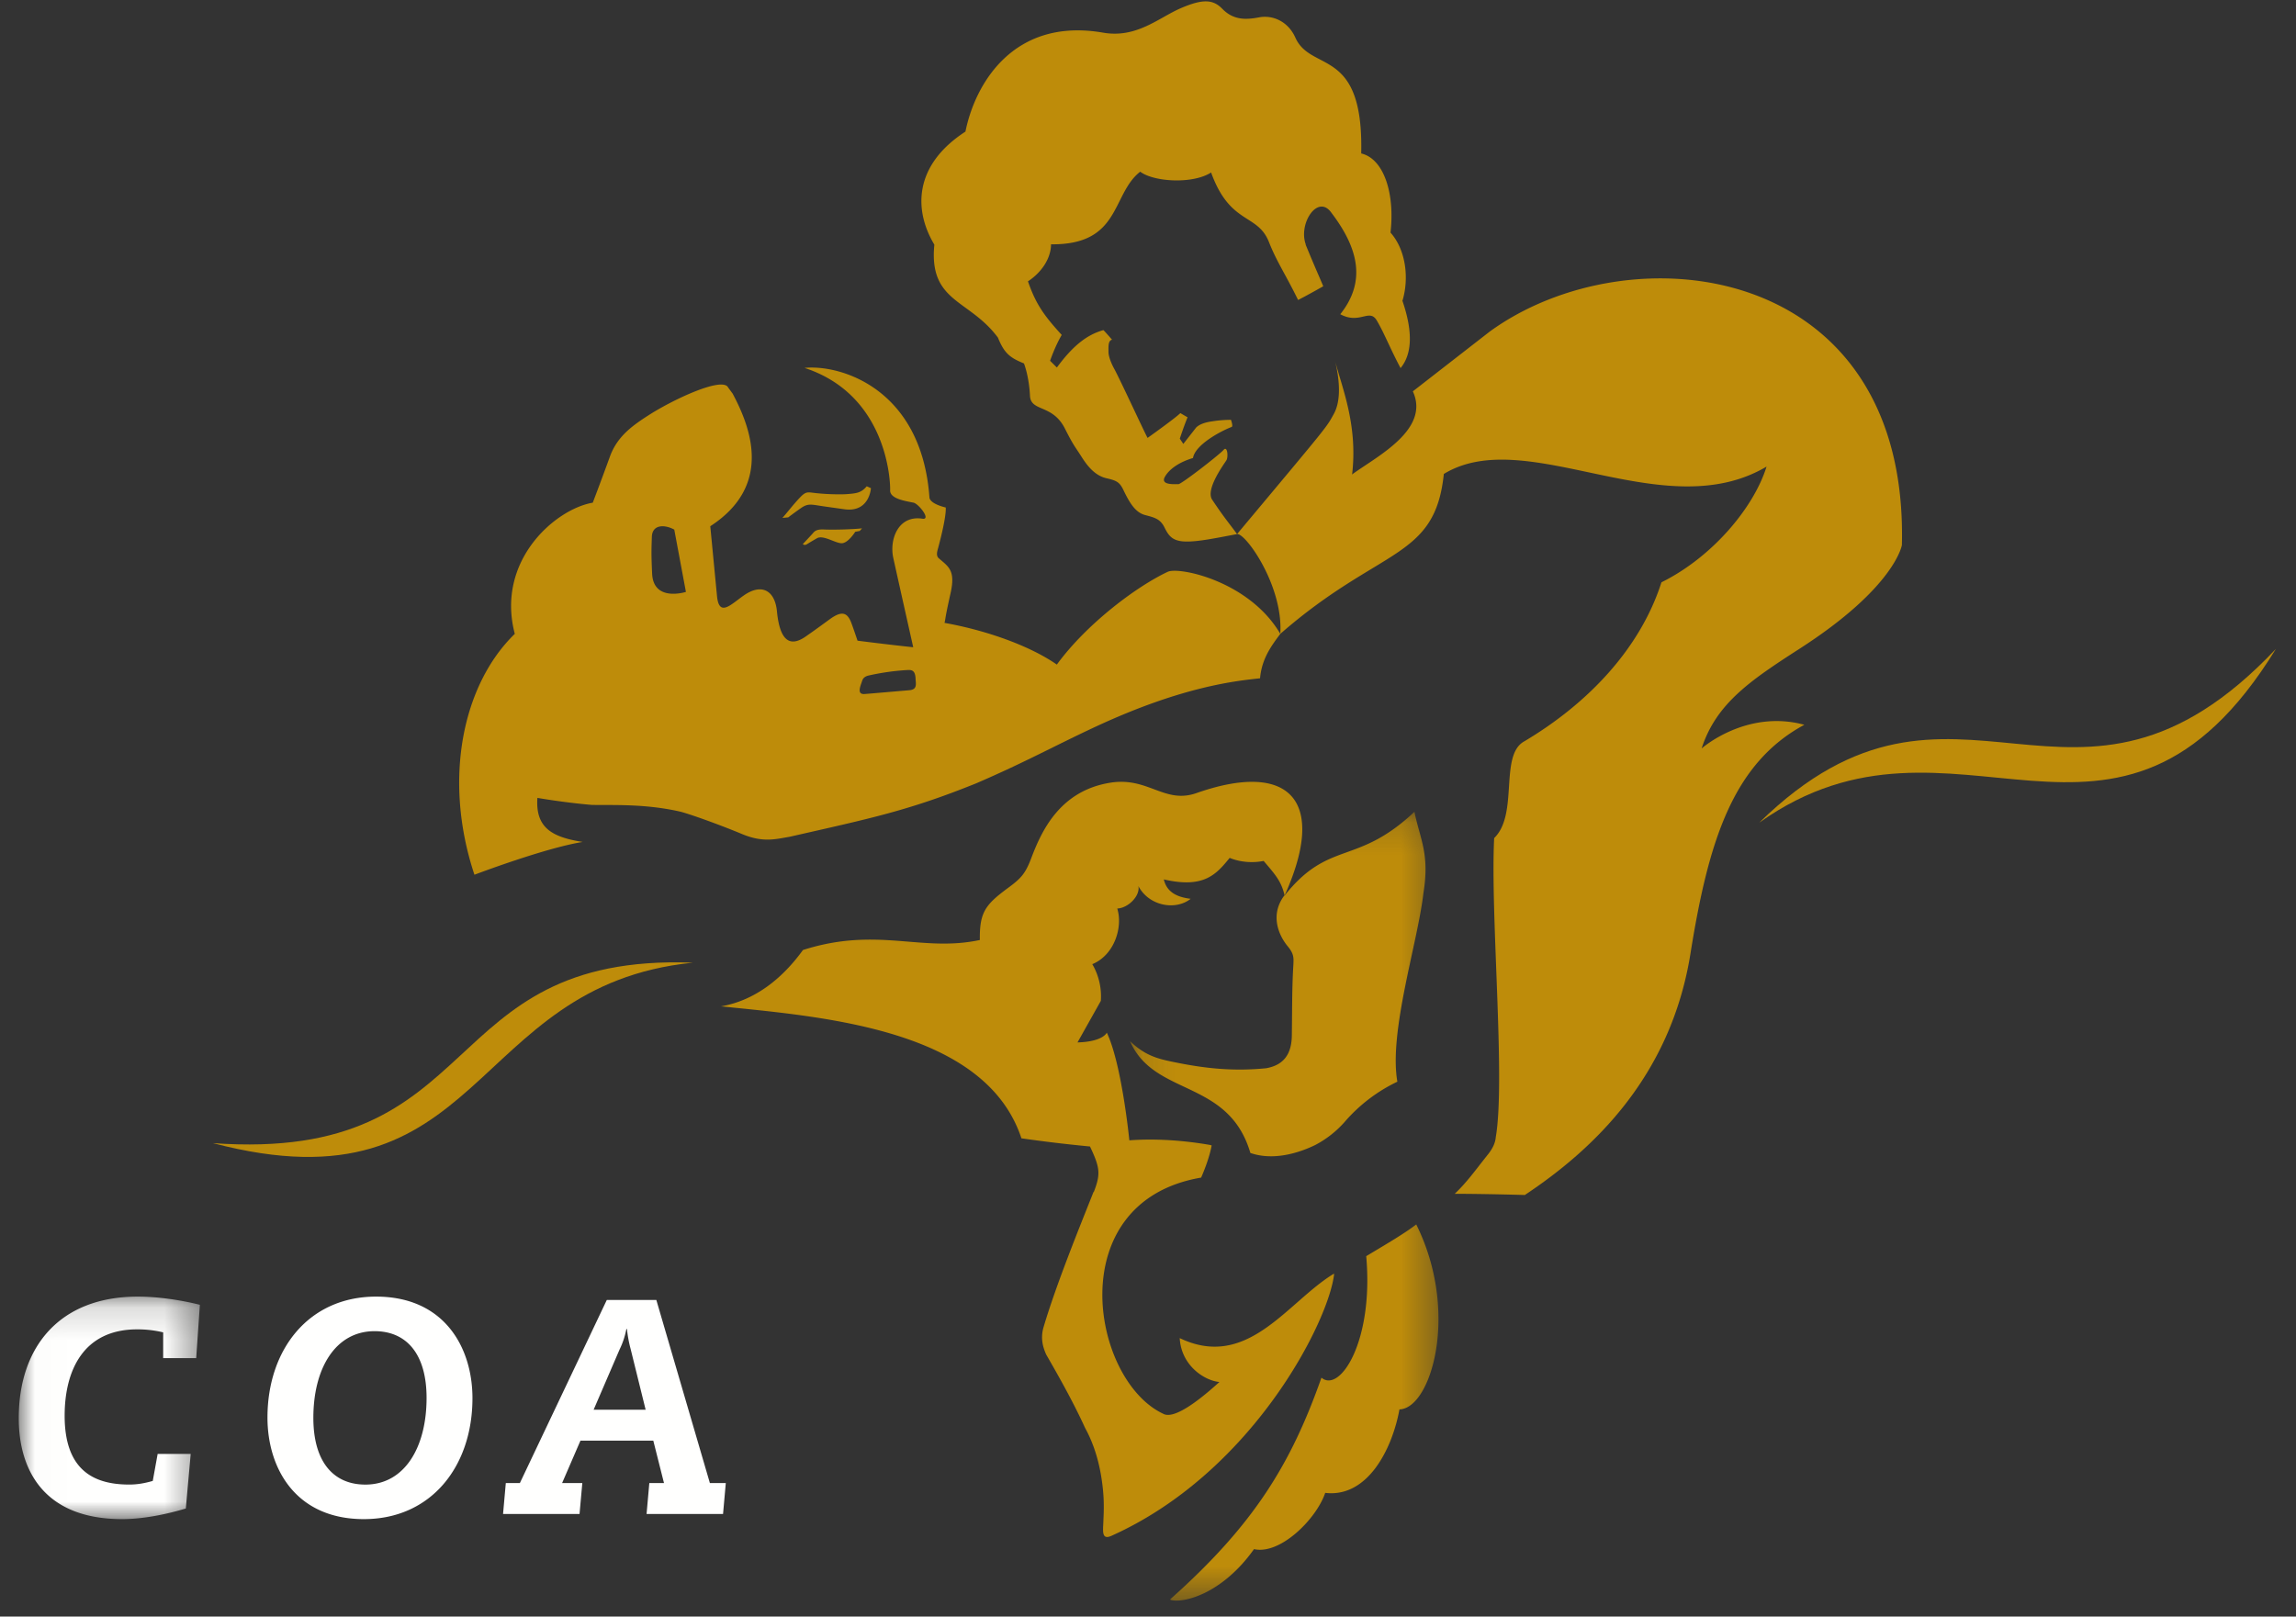<svg xmlns="http://www.w3.org/2000/svg" xmlns:xlink="http://www.w3.org/1999/xlink" width="71" height="50"><rect width="100%" height="100%" fill="#333333" stroke="none"/><title>COA - Centraal Orgaan opvang Asielzoekers | Home</title><defs><path id="logoSmallAAA" d="M.011.162h5.59v6.882H.011z"></path><path id="logoSmallCCA" d="M.116.168h9.538v24.386H.116z"></path><path id="logoSmallAAA" d="M.011.162h5.59v6.882H.011z"></path><path id="logoSmallCCA" d="M.116.168h9.538v24.386H.116z"></path></defs><g fill="none" fill-rule="evenodd"><g transform="translate(.58 39.941)" fill="none"><mask id="logoSmallBBA" fill="#FFFFFF"><use xlink:href="#logoSmallAAA" fill="#FFFFFF"></use></mask><path d="M4.295 5.028h1.022l-.151 1.688c-.69.206-1.382.328-1.968.328C.795 7.044 0 5.544 0 3.922 0 1.709 1.268.162 3.68.162c.596 0 1.278.094 1.921.253l-.114 1.65H4.466v-.797a3.379 3.379 0 0 0-.805-.093c-1.665 0-2.242 1.275-2.242 2.672 0 1.65.861 2.128 1.996 2.128.246 0 .464-.037.729-.112l.151-.835" fill="#FFFFFE" mask="url(#logoSmallBBA)"></path></g><path d="M11.299 45.917c1.201 0 1.892-1.135 1.892-2.682 0-1.34-.606-2.063-1.608-2.063-1.202 0-1.893 1.135-1.893 2.682 0 1.34.606 2.063 1.609 2.063zm.33-5.814c2.12 0 2.981 1.585 2.981 3.141 0 2.11-1.277 3.741-3.359 3.741-2.119 0-2.98-1.584-2.98-3.14 0-2.11 1.277-3.742 3.359-3.742zM19.965 43.6l-.463-1.874a3.907 3.907 0 0 1-.114-.62h-.019a2.45 2.45 0 0 1-.208.629l-.804 1.866h1.608zm-1.201-3.393h1.532l1.656 5.663h.492l-.085.956h-2.365l.085-.956h.454l-.331-1.313H17.95l-.568 1.313h.625l-.086.956h-2.365l.085-.956h.435l2.688-5.663z" fill="#FFFFFE"></path><g transform="translate(34.829 24.94)" fill="none"><mask id="logoSmallDDA" fill="#FFFFFF"><use xlink:href="#logoSmallCCA" fill="#FFFFFF"></use></mask><path d="M4.895 2.758C6.273 1.026 7.125 1.85 8.91.168c.169.836.477 1.294.278 2.513-.17 1.512-1.077 4.294-.806 5.835a4.99 4.99 0 0 0-1.635 1.25 3.176 3.176 0 0 1-.914.713c-.508.245-1.287.487-1.996.241C3.16 8.42.861 8.985.116 7.263c.44.424.825.54 1.326.64.99.206 1.867.297 2.88.197.595-.104.79-.496.797-1.015.012-.874.004-1.422.043-2.109.015-.279.036-.399-.168-.645-.318-.384-.536-1.006-.108-1.572l.009-.001M1.362 24.54c.38.121 1.598-.169 2.587-1.567.808.184 1.929-.93 2.202-1.74 1.296.157 2.066-1.325 2.296-2.582.98-.023 1.868-3.013.519-5.72-.36.277-.858.568-1.547.981.236 2.622-.81 4.243-1.384 3.758-.938 2.655-2.073 4.537-4.675 6.853l.002.017" fill="#BE8C0A" mask="url(#logoSmallDDA)"></path></g><path d="M24.377 16s.21-.16.39-.284c.18-.126.278-.122.518-.084.24.038.127.02.819.118.787.113.828-.652.828-.652l-.129-.058c-.177.208-.312.222-.678.247a6.947 6.947 0 0 1-.899-.036c-.257-.028-.3-.065-.503.152-.215.229-.374.444-.528.615l.182-.017M24.949 16.834c.066-.041.178-.109.316-.187.187-.107.55.144.752.155.203.011.43-.354.43-.354l.139-.026.07-.08c-.281.03-.855.049-1.19.034-.25-.01-.294.08-.346.137-.083.09-.163.177-.294.315 0 0 .048.052.123.006" fill="#BE8C0A"></path><path d="M28.118 21.348c-.452.038-1.14.099-1.38.117-.256.02-.128-.25-.076-.411.04-.126.161-.153.217-.165a7.407 7.407 0 0 1 1.153-.164c.135-.008.267-.02.28.257.007.169.064.344-.194.366zm-7.952-3.605c-.03-.645-.02-.75-.009-1.134.012-.403.41-.386.694-.228l.36 1.926s-1.004.324-1.045-.564zm15.945-.058c-.974.457-2.516 1.617-3.43 2.87-.833-.58-2.174-1.058-3.474-1.29.039-.143-.007-.05.188-.921.16-.712-.07-.819-.367-1.079-.096-.084-.038-.239-.014-.33.275-1.029.23-1.239.23-1.239s-.465-.1-.502-.3c-.237-3.37-2.744-4.13-3.863-4.017 2.556.836 2.657 3.507 2.647 3.784-.01.262.461.331.722.384.16.033.556.539.276.496-.756-.116-1.026.653-.9 1.216.123.562.616 2.76.616 2.76-.762-.08-1.722-.203-1.722-.203-.024-.067-.124-.37-.194-.555-.125-.328-.3-.372-.66-.112-.192.139-.403.297-.755.542-.554.382-.807.006-.884-.787-.06-.62-.453-.879-1.013-.495-.398.273-.775.7-.84.027l-.208-2.16c1.916-1.243 1.275-3.013.69-4.104l-.137-.185c-.16-.346-1.67.347-2.47.862-.514.33-.965.662-1.187 1.274-.287.792-.53 1.425-.53 1.425-1.157.196-3.004 1.794-2.411 4.057-1.609 1.562-2.232 4.49-1.248 7.45 0 0 2.185-.83 3.348-1.014-.922-.146-1.467-.42-1.401-1.363 0 0 .817.144 1.68.217.615.015 1.61-.044 2.709.202.285.064 1.283.425 1.933.697.658.275 1.04.16 1.478.087 2.497-.568 3.667-.805 5.766-1.652 1.538-.663 2.407-1.153 3.703-1.756 2.71-1.26 4.364-1.415 5.078-1.494.053-.603.344-.996.626-1.374-.952-1.627-3.122-2.083-3.48-1.92zM22.295 31.126c3.221.327 8.176.712 9.291 4.081a45.42 45.42 0 0 0 2.12.253c.308.65.336.847.118 1.407h-.009c-.423 1.067-1.15 2.847-1.545 4.182-.106.359-.008.645.082.846.274.478.8 1.385 1.202 2.269.383.694.506 1.43.555 1.93.041.431.019.747.009 1.008-.01.262-.053.545.266.393 4.357-1.962 6.715-6.638 6.872-8.097l-.017.002c-1.426.866-2.66 3-4.768 1.982l.01.008c.046.84.758 1.311 1.228 1.354-.356.32-1.35 1.206-1.74.982-2.234-1.05-3.17-6.562 1.174-7.304.273-.626.325-.996.325-.996l-.045-.013c-.827-.144-1.69-.203-2.5-.144 0 0-.232-2.359-.697-3.33 0 0-.111.28-.906.302l.722-1.286a1.978 1.978 0 0 0-.266-1.137h.009c.691-.293.941-1.16.764-1.718.341-.014.717-.397.653-.696.333.63 1.162.76 1.617.395-.444-.054-.74-.217-.83-.6 1.249.29 1.626-.162 2.042-.672v.009c.33.134.71.159 1.045.092.356.418.548.627.648 1.07 1.344-2.98.124-4.17-2.728-3.168-.983.344-1.488-.503-2.647-.324-1.59.246-2.152 1.526-2.46 2.338-.184.487-.324.629-.719.92-.705.52-.882.758-.87 1.609-1.809.389-3.162-.426-5.47.31-.635.88-1.484 1.562-2.535 1.743" fill="#BE8C0A"></path><g fill="#BE8C0A"><path d="M54.408 25.44c6.04-4.292 11.047 2.635 15.97-5.369-6.263 6.632-9.865-.604-15.971 5.368v.002" fill="#BE8C0A"></path><path d="M28.893 7.567c-.641-1.07-.641-2.456.962-3.497.291-1.456 1.473-3.542 4.258-3.06 1.039.18 1.719-.464 2.402-.757.683-.294.997-.273 1.282.019.347.357.735.341 1.14.264.405-.076.888.11 1.12.628.486 1.088 2.113.266 2.036 3.582.706.167 1.044 1.247.906 2.448.475.532.583 1.414.366 2.12v-.018c.342.993.292 1.668-.055 2.089-.34-.643-.503-1.08-.734-1.47-.23-.392-.523.131-1.13-.196.78-.98.596-1.991-.267-3.128-.424-.62-1.044.332-.797.976l-.011-.01c.309.753.44 1.032.548 1.297 0 0-.497.283-.778.424-.395-.807-.658-1.176-.9-1.789-.355-.903-1.199-.52-1.79-2.154-.566.366-1.773.293-2.192-.025-.898.702-.59 2.27-2.758 2.246 0 .414-.27.854-.713 1.146.246.708.494 1.054 1.044 1.657-.21.356-.36.8-.36.8l.21.208c.48-.652.913-1.011 1.437-1.156.011-.003.269.296.269.296-.129.028-.109.233-.11.37-.001.224.187.547.187.547.2.375.923 1.945 1.022 2.12 0 0 .864-.614 1.013-.767l.223.13c-.114.277-.24.66-.24.66l.109.163.4-.511c.171-.158.457-.18.58-.2a3.65 3.65 0 0 1 .493-.034s.076.201.02.221c-.26.095-1.119.524-1.194.96-.463.138-.753.368-.872.588-.135.25.283.221.423.22.096-.001 1.28-.922 1.396-1.06.116-.138.149.206.09.316-.046.084-.663.898-.444 1.225.374.56.5.695.77 1.064 2.868-3.43 2.75-3.278 2.992-3.716.303-.55.088-1.411.044-1.627l.001.01c.222.842.7 1.978.52 3.494l.016-.018c.77-.557 2.402-1.38 1.863-2.558l2.374-1.846c4.344-3.163 12.962-2.189 12.749 6.599 0 0-.202 1.3-3.157 3.203-1.521.98-2.586 1.696-3.036 3.089 0 0 1.379-1.22 3.176-.732-2.216 1.196-2.967 3.61-3.521 7.076-.612 3.824-3.029 6.076-5.122 7.467 0 0-1.173-.035-2.168-.037.37-.348.648-.74.992-1.173.165-.198.262-.381.278-.583.304-1.768-.172-6.872-.05-9.25v.004c.77-.748.144-2.576.94-2.997 1.967-1.172 3.576-2.864 4.233-4.914 1.576-.78 2.856-2.31 3.25-3.579-3.185 1.888-7.42-1.333-9.98.228-.274 2.66-1.966 2.246-5.057 4.946.096-1.494-1.084-3.134-1.338-3.086-.66.124-1.194.237-1.58.23-.411-.007-.532-.17-.663-.436-.131-.265-.31-.307-.599-.383-.288-.077-.467-.346-.67-.772-.118-.244-.205-.293-.528-.367-.323-.074-.558-.33-.765-.658-.208-.329-.238-.325-.518-.879-.387-.765-1.056-.51-1.08-1.015-.029-.61-.186-.999-.186-.999-.431-.175-.608-.311-.804-.797-.888-1.2-2.142-1.085-1.967-2.876" fill="#BE8C0A"></path></g><path d="M21.414 29.776c-6.982.71-6.407 7.795-14.83 5.58 8.562.617 6.782-5.876 14.83-5.582v.002" fill="#BE8C0A"></path></g></svg>